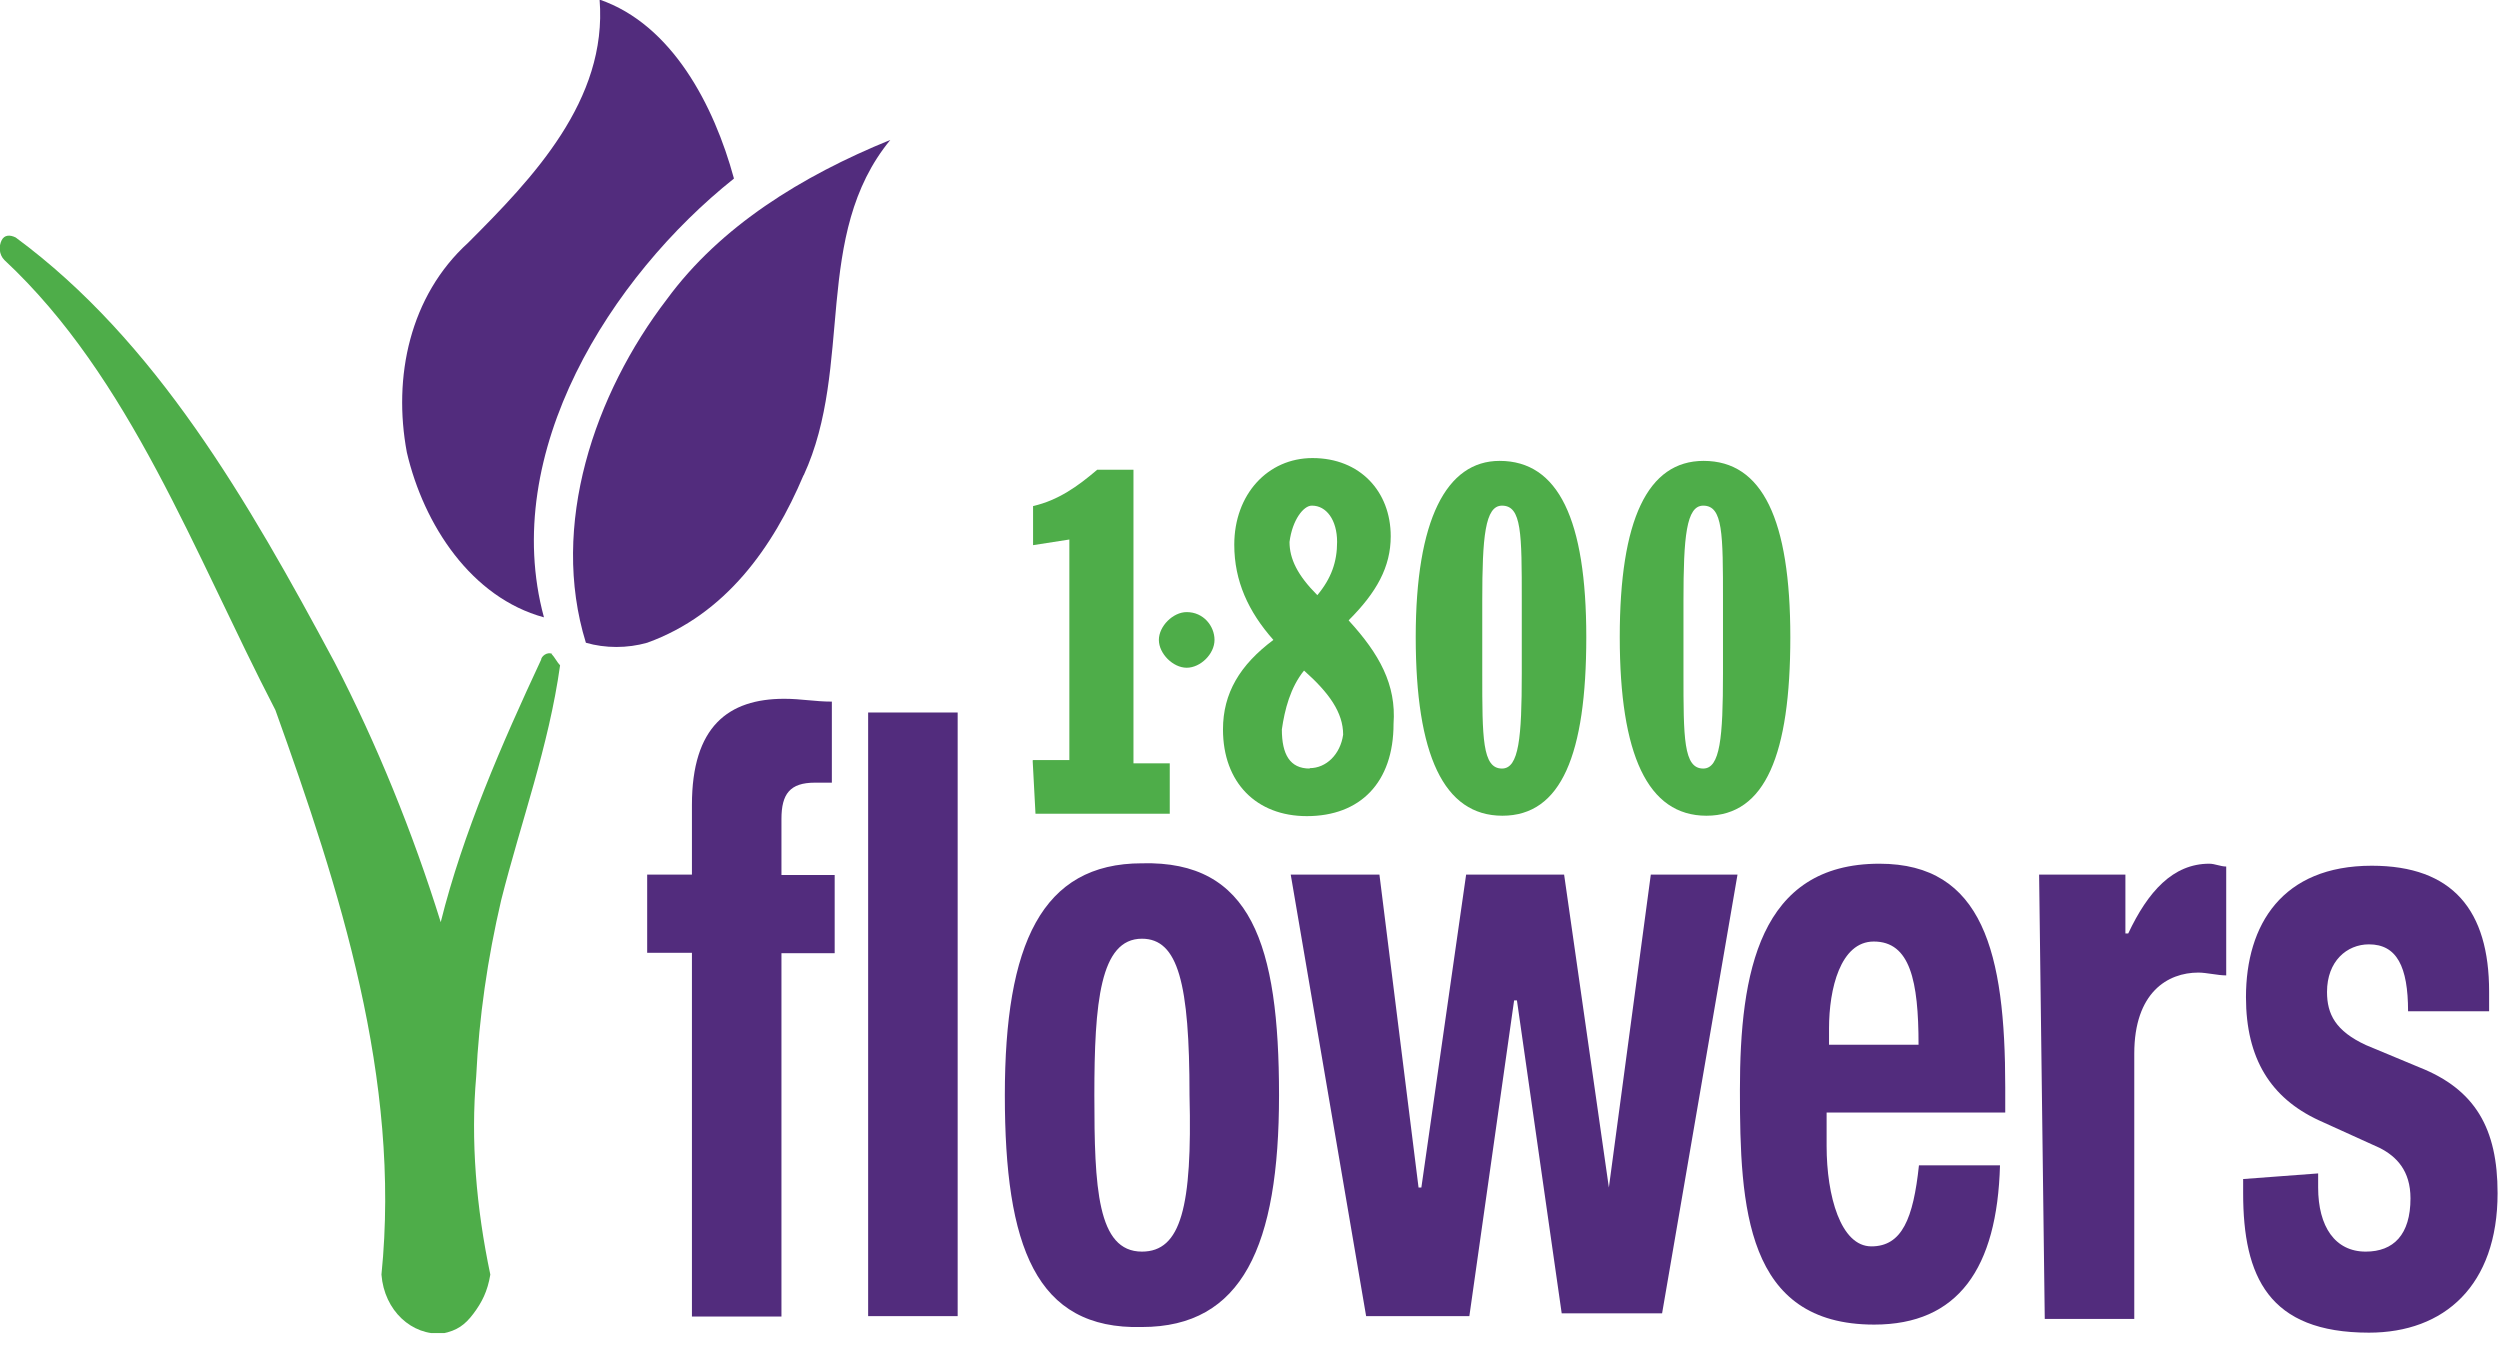 <svg xmlns="http://www.w3.org/2000/svg" width="62" height="34" viewBox="0 0 62 34" fill="none"><g clip-path="url(#clip0_4_2)"><path d="M25.62 18.85H26.52V13.38L25.62 13.52V12.55C26.24 12.41 26.73 12.06 27.21 11.65H28.11V18.93H29.01V20.18H25.68L25.61 18.86L25.62 18.85Z" fill="#4EAD49"></path><path d="M33.45 15.38C34.14 14.69 34.49 14.06 34.49 13.3C34.49 12.19 33.73 11.36 32.55 11.36C31.44 11.36 30.61 12.26 30.61 13.51C30.61 14.41 30.96 15.17 31.58 15.87C30.75 16.49 30.33 17.19 30.33 18.09C30.33 19.41 31.16 20.24 32.41 20.24C33.73 20.24 34.56 19.41 34.56 17.95C34.63 16.98 34.21 16.22 33.45 15.39V15.38ZM32.54 12.54C32.89 12.54 33.16 12.89 33.16 13.44C33.16 13.93 33.02 14.34 32.67 14.76C32.18 14.27 31.98 13.86 31.98 13.44C32.05 12.89 32.33 12.54 32.53 12.54H32.54ZM32.48 19.06C31.99 19.06 31.79 18.71 31.79 18.09C31.86 17.6 32 17.05 32.34 16.63C32.96 17.18 33.31 17.67 33.31 18.22C33.24 18.71 32.89 19.05 32.48 19.05V19.06Z" fill="#4EAD49"></path><path d="M37.19 11.43C35.87 11.43 35.11 12.89 35.11 15.8C35.11 18.71 35.8 20.23 37.26 20.23C38.72 20.23 39.34 18.71 39.34 15.8C39.34 12.89 38.65 11.43 37.19 11.43ZM37.74 16.7C37.74 18.29 37.67 19.06 37.25 19.06C36.76 19.06 36.76 18.3 36.76 16.7V14.9C36.76 13.31 36.83 12.54 37.25 12.54C37.74 12.54 37.74 13.23 37.74 14.9V16.7Z" fill="#4EAD49"></path><path d="M42.25 11.43C40.86 11.43 40.17 12.89 40.17 15.8C40.17 18.71 40.86 20.23 42.32 20.23C43.78 20.23 44.4 18.71 44.4 15.8C44.4 12.89 43.71 11.43 42.25 11.43ZM42.73 16.7C42.73 18.29 42.66 19.06 42.24 19.06C41.75 19.06 41.75 18.3 41.75 16.7V14.9C41.75 13.31 41.82 12.54 42.24 12.54C42.73 12.54 42.73 13.23 42.73 14.9V16.7Z" fill="#4EAD49"></path><path d="M30.12 15.87C30.12 16.22 29.77 16.56 29.43 16.56C29.09 16.56 28.74 16.21 28.74 15.87C28.74 15.53 29.09 15.18 29.43 15.18C29.85 15.18 30.12 15.53 30.12 15.87Z" fill="#4EAD49"></path><path d="M19.93 11.78C19.17 13.58 17.99 15.24 16.05 15.94C15.56 16.08 15.01 16.08 14.53 15.94C13.63 13.03 14.74 9.77 16.54 7.42C17.86 5.62 19.87 4.37 22.08 3.47C20.14 5.83 21.18 9.08 19.93 11.79V11.78Z" fill="#522C7D"></path><path d="M18.2 4.43C15.15 6.86 12.38 11.22 13.49 15.31C11.69 14.82 10.51 13.02 10.09 11.22C9.74 9.35 10.16 7.34 11.61 6.02C13.2 4.43 15.07 2.49 14.87 -0.01C16.67 0.61 17.71 2.62 18.2 4.42V4.43Z" fill="#522C7D"></path><path d="M17.16 23.63H16.05V21.69H17.16V19.96C17.16 18.02 18.06 17.33 19.45 17.33C19.87 17.33 20.21 17.4 20.63 17.4V19.41H20.21C19.59 19.41 19.38 19.69 19.38 20.31V21.7H20.7V23.64H19.38V32.65H17.16V23.64V23.63Z" fill="#522C7D"></path><path d="M21.53 17.67H23.75V32.64H21.53V17.67Z" fill="#522C7D"></path><path d="M28.32 21.41C25.83 21.41 24.92 23.42 24.92 27.16C24.92 30.9 25.68 32.98 28.32 32.91C30.81 32.91 31.72 30.9 31.72 27.16C31.72 23.42 31.03 21.34 28.32 21.41ZM28.32 31.04C27.21 31.04 27.14 29.45 27.14 27.16C27.14 24.87 27.28 23.28 28.32 23.28C29.22 23.28 29.5 24.39 29.5 27.16C29.57 29.93 29.29 31.04 28.32 31.04Z" fill="#522C7D"></path><path d="M31.99 21.69H34.21L35.18 29.45H35.25L36.36 21.69H38.79L39.9 29.45L40.94 21.69H43.09L41.22 32.57H38.73L37.62 24.81H37.55L36.44 32.64H33.88L32.01 21.69H31.99Z" fill="#522C7D"></path><path d="M49.73 27.58V26.96C49.73 23.63 49.18 21.42 46.61 21.42C43.63 21.42 43.15 24.12 43.15 27.03C43.15 29.94 43.29 32.85 46.48 32.85C48.56 32.85 49.53 31.46 49.6 28.9H47.59C47.45 30.22 47.17 30.91 46.41 30.91C45.65 30.91 45.3 29.66 45.3 28.42V27.59H49.73V27.58ZM45.36 25.5C45.36 24.53 45.64 23.35 46.47 23.35C47.37 23.35 47.58 24.32 47.58 25.91H45.36V25.49V25.5Z" fill="#522C7D"></path><path d="M50.56 21.69H52.71V23.15H52.78C53.27 22.11 53.89 21.42 54.79 21.42C54.93 21.42 55.07 21.49 55.21 21.49V24.19C55 24.19 54.72 24.12 54.52 24.12C53.76 24.12 52.93 24.61 52.93 26.13V32.71H50.71L50.57 21.69H50.56Z" fill="#522C7D"></path><path d="M57.49 29.1V29.45C57.49 30.42 57.91 31.04 58.67 31.04C59.36 31.04 59.78 30.62 59.78 29.72C59.78 29.03 59.43 28.68 59.02 28.47L57.5 27.78C56.32 27.23 55.7 26.26 55.7 24.73C55.7 22.93 56.6 21.47 58.82 21.47C60.83 21.47 61.73 22.58 61.73 24.59V25.08H59.72C59.72 23.97 59.44 23.42 58.75 23.42C58.2 23.42 57.71 23.84 57.71 24.6C57.71 25.15 57.92 25.57 58.68 25.92L60 26.47C61.39 27.02 61.94 27.99 61.94 29.59C61.94 31.88 60.62 33.05 58.75 33.05C56.26 33.05 55.63 31.66 55.63 29.59V29.24L57.5 29.1H57.49Z" fill="#522C7D"></path><path d="M13.7 16.22C13.56 16.15 13.42 16.29 13.42 16.36C12.45 18.44 11.48 20.66 10.93 22.87C10.24 20.65 9.34 18.44 8.3 16.43C6.14 12.4 3.86 8.45 0.39 5.89C0.25 5.82 0.11 5.82 0.04 5.96C-0.03 6.1 -0.03 6.31 0.11 6.45C3.23 9.36 4.82 13.73 6.83 17.61C8.42 22.04 9.95 26.76 9.46 31.61C9.53 32.51 10.22 33.13 10.98 33.07C11.33 33 11.53 32.86 11.74 32.58C11.95 32.3 12.09 32.03 12.16 31.61C11.81 29.95 11.67 28.28 11.81 26.69C11.88 25.23 12.09 23.78 12.43 22.32C12.92 20.38 13.61 18.51 13.89 16.5C13.82 16.43 13.75 16.29 13.68 16.22H13.7Z" fill="#4EAD49"></path></g><defs><clipPath id="clip0_4_2"><rect width="61.93" height="33.06" fill="white"></rect></clipPath></defs></svg>